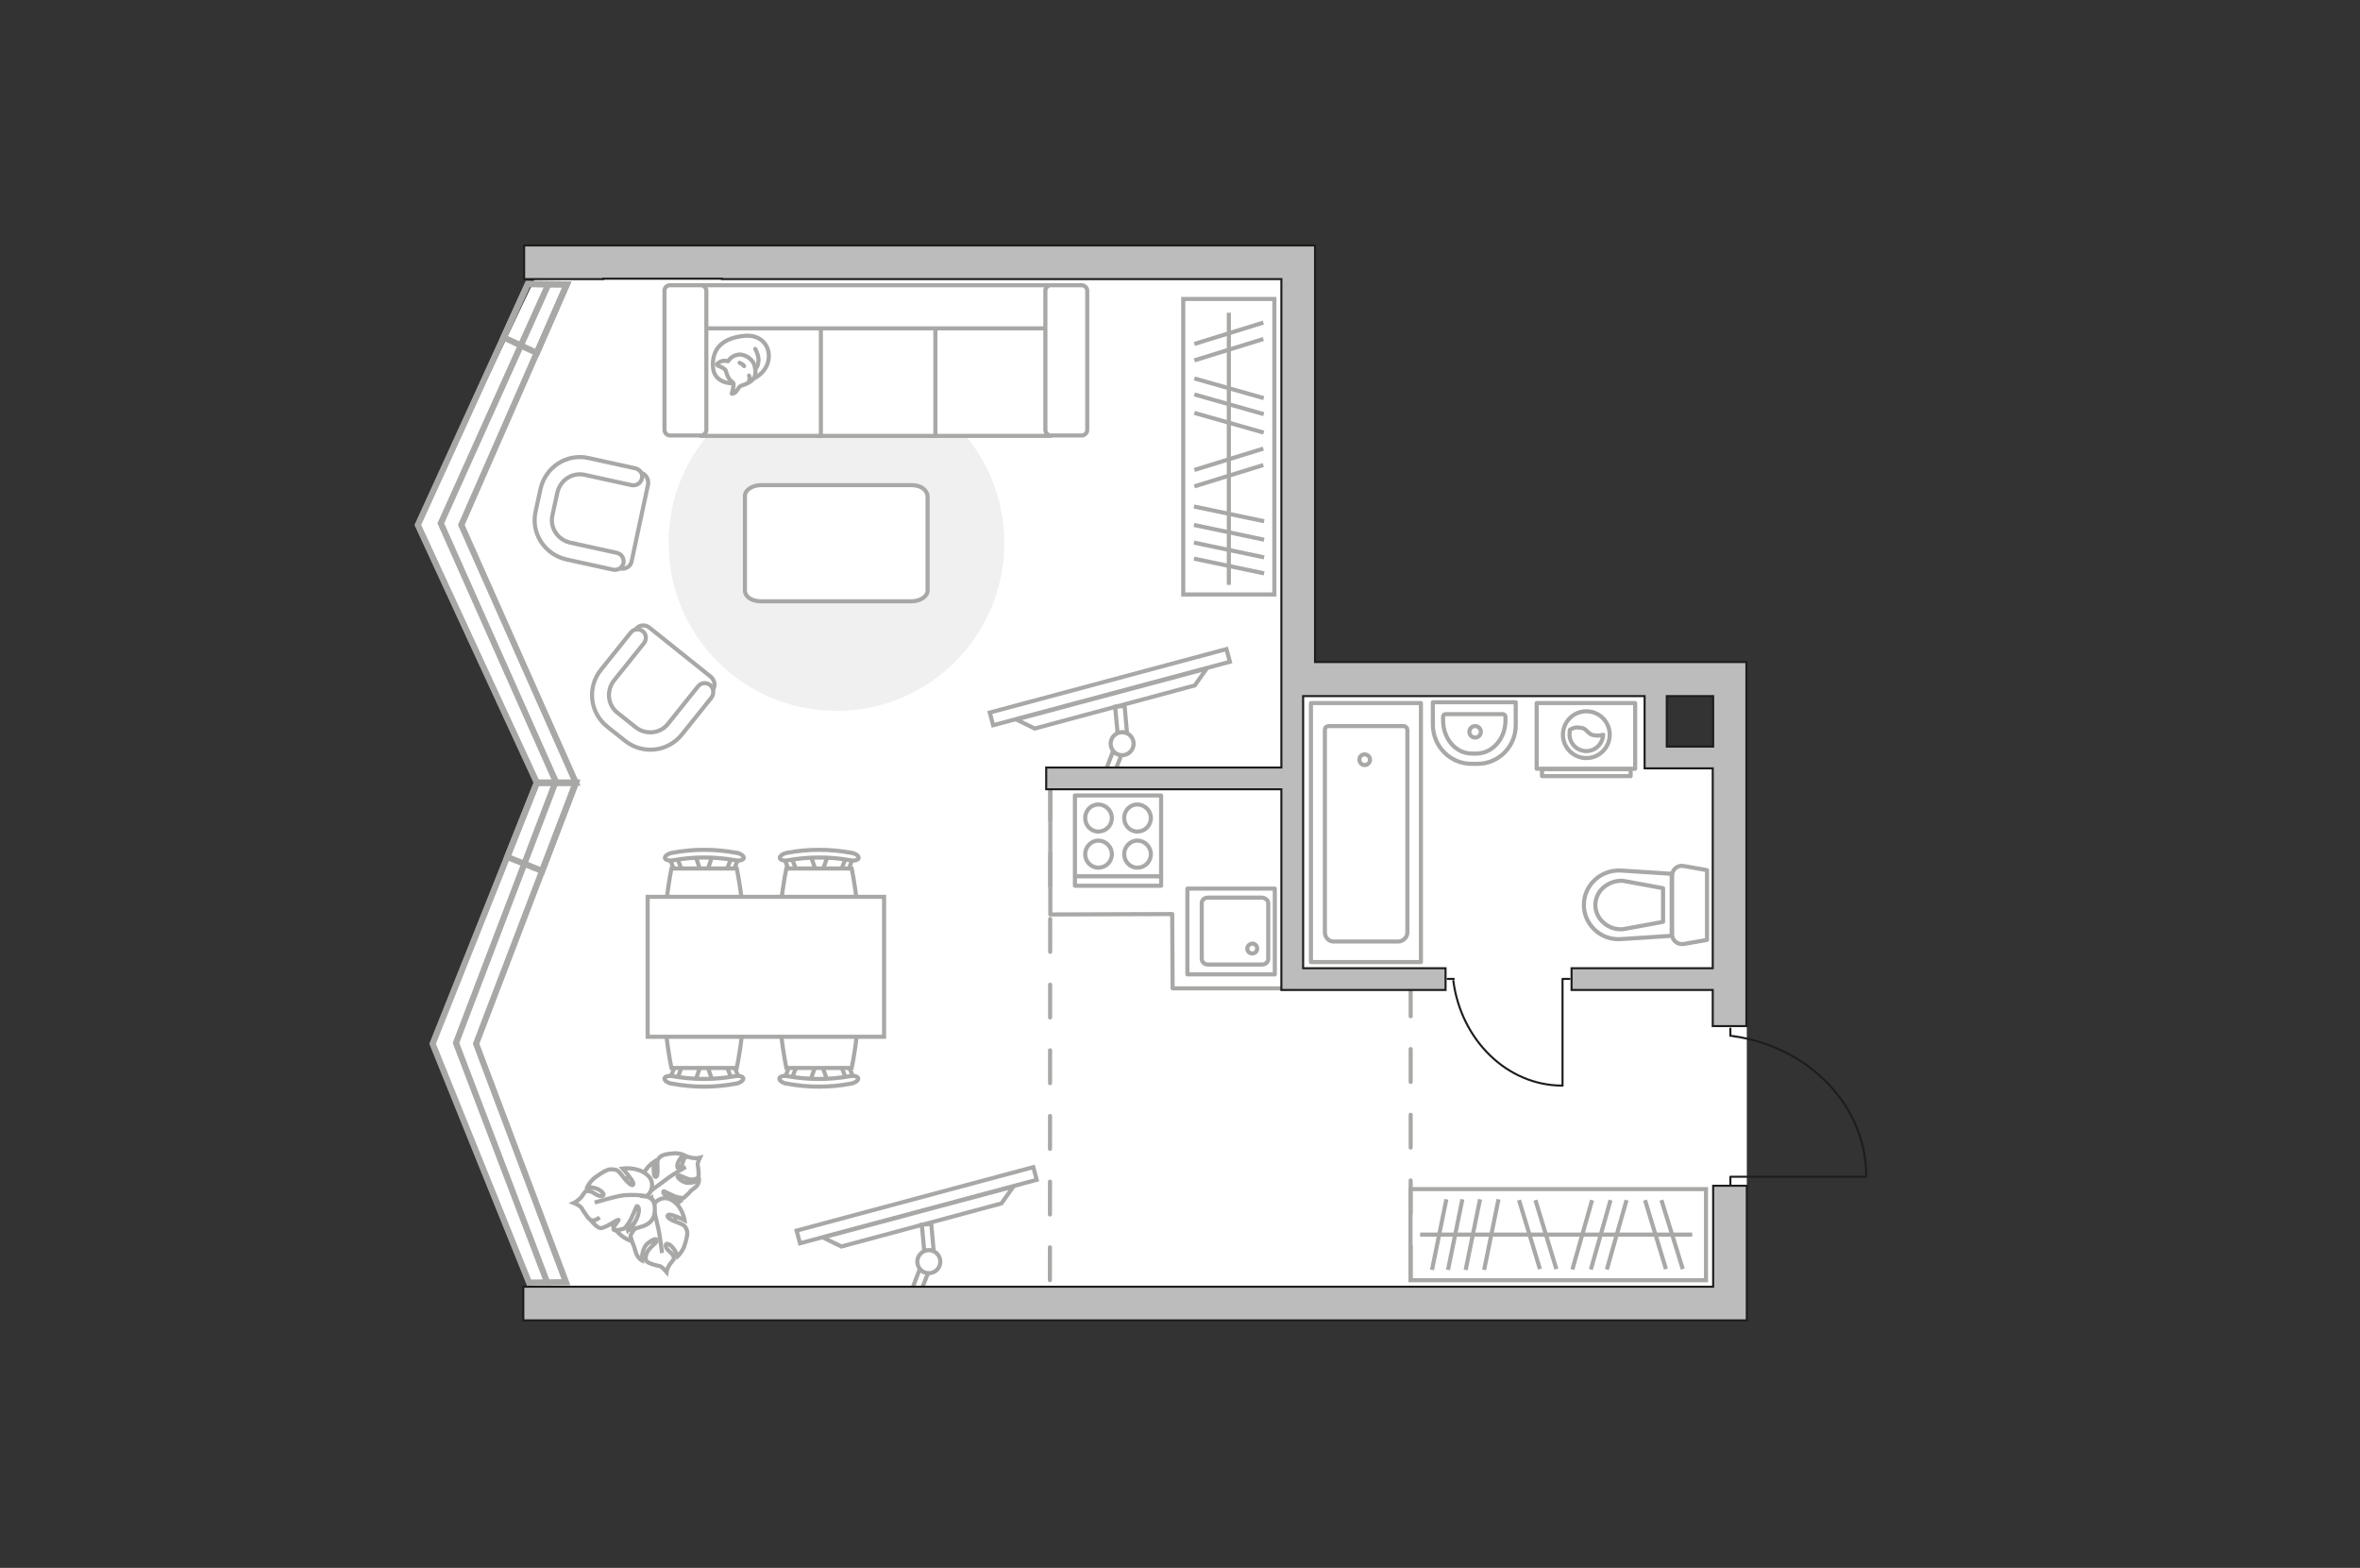 <?xml version="1.0" encoding="utf-8"?>
<!-- Generator: Adobe Illustrator 27.0.0, SVG Export Plug-In . SVG Version: 6.00 Build 0)  -->
<svg version="1.1" xmlns="http://www.w3.org/2000/svg" xmlns:xlink="http://www.w3.org/1999/xlink" x="0px" y="0px"
	 viewBox="0 0 575 382" style="enable-background:new 0 0 575 382;" xml:space="preserve">
<rect x="0" y="0" width="575" height="382" fill="#333333" stroke="none"/>
<style type="text/css">
	.st0{fill:#FFFFFF;}
	.st1{fill:none;stroke:#A8A8A7;stroke-linecap:round;stroke-linejoin:round;stroke-miterlimit:10;}
	.st2{fill:#F0F0F0;}
	.st3{fill:#FFFFFF;stroke:#A8A8A7;stroke-linecap:round;stroke-linejoin:round;stroke-miterlimit:10;}
	.st4{fill:#FFFFFF;stroke:#A8A8A7;stroke-miterlimit:10;}
	.st5{fill:none;stroke:#1D1D1B;stroke-width:0.5;stroke-linecap:round;stroke-linejoin:round;stroke-miterlimit:10;}
	.st6{fill:none;stroke:#A8A8A7;stroke-miterlimit:10;}
	.st7{fill:none;stroke:#A8A8A7;stroke-linecap:round;stroke-linejoin:round;stroke-miterlimit:10;stroke-dasharray:8;}
	.st8{fill:#BDBCBC;stroke:#1D1D1B;stroke-width:0.5;stroke-miterlimit:10;}
	.st9{fill:none;stroke:#A8A8A7;stroke-width:1.5;stroke-linecap:round;stroke-miterlimit:10;}
	.st10{fill:none;stroke:#8C8C8C;stroke-linecap:round;stroke-linejoin:round;stroke-miterlimit:10;}
</style>
<g id="bg">
	<polygon class="st0" points="320.4,59.8 320.4,161.4 406.1,161.4 406.1,181.9 425.6,182 425.6,321.7 132.4,321.7 128.9,312.5 
		105.4,254.3 130.8,190.7 101.8,127.9 134.2,59.8 	"/>
</g>
<g id="furniture">
	<g>
		<g>
			<g>
				<path class="st1" d="M374.4,171.3h24v16h-24V171.3z"/>
			</g>
			<rect x="375.7" y="187.4" class="st1" width="21.6" height="1.7"/>
		</g>
		<g>
			<circle class="st1" cx="386.5" cy="179" r="5.7"/>
			<path class="st1" d="M382.5,177.8c0,0.4-0.1,0.7-0.1,1.1c0,2.2,1.8,4.1,4.1,4.1c2.2,0,4-1.8,4.1-4c-0.4,0.1-0.9,0.3-1.7,0.2
				c-2.4-0.1-1.9-1.8-4-1.9C384,177.1,383.1,177.4,382.5,177.8z"/>
		</g>
	</g>
	<path id="Vector_51_00000101071045513720905540000013834732046988554139_" class="st2" d="M203.8,91.4c22.6,0,40.9,18.3,40.9,40.9
		s-18.3,40.9-40.9,40.9s-40.9-18.3-40.9-40.9C162.8,109.7,181.3,91.4,203.8,91.4z"/>
	<path id="Vector_84_00000070086665375715252050000012263452721450901665_" class="st3" d="M226,120.8v23.1c0,1.4-1.8,2.6-3.9,2.6
		h-36.7c-2.2,0-3.9-1.1-3.9-2.6v-23.1c0-1.4,1.8-2.6,3.9-2.6h36.7C224.3,118.2,225.8,119.3,226,120.8z"/>
	<g>
		<path id="Vector_54_00000101792314445479095560000013947830901303439511_" class="st4" d="M255.8,106.2h-28.9V69.5h28.9V106.2z"/>
		<path id="Vector_55_00000041259484370567534850000003015225625743785407_" class="st4" d="M227.9,106.2H199V69.5h28.9V106.2z"/>
		<path id="Vector_56_00000091712680251016618520000006158717298479986358_" class="st4" d="M200,106.2H171V69.5H200V106.2z"/>
		<path id="Vector_57_00000016788929212860408600000016075630804946099615_" class="st4" d="M167,80V69.5h93L257.3,80H167z"/>
		<path id="Vector_58_00000003075417630965889450000017455880841159091609_" class="st4" d="M256,69.5h7.6c0.7,0,1.3,0.7,1.3,1.3v34
			c0,0.7-0.7,1.3-1.3,1.3H256c-0.7,0-1.3-0.7-1.3-1.3v-34C254.7,70.1,255.3,69.5,256,69.5z"/>
		<path id="Vector_59_00000092455653466800929700000003915858525010050688_" class="st4" d="M163.2,69.5h7.6c0.7,0,1.3,0.7,1.3,1.3
			v34c0,0.7-0.7,1.3-1.3,1.3h-7.6c-0.7,0-1.3-0.7-1.3-1.3v-34C161.9,70.1,162.5,69.5,163.2,69.5z"/>
		<g>
			<path class="st3" d="M187.2,87.9c0.7-3.3-1.6-6.8-6.5-6c-4.9,0.7-7.2,3.2-7,7.4c0.2,4.3,4.9,4.1,4.9,4.1
				C183.4,93.2,186.5,91.1,187.2,87.9z"/>
			<path class="st3" d="M178.7,93.4c0.2,0.4-0.4,2.5-0.4,2.5s0,0.2,0.7-0.2c0.7-0.4,0.9-1.6,1.8-1.8c0.8-0.2,2.2-0.8,2.8-1.7
				c0.7-0.9,0.5-2.5,0.1-3.5c-0.4-1.1-2.1-2.5-3.8-2.3c-1.7,0.2-2.5,1.6-2.5,1.6s0,0-0.7-0.1c-1.2-0.1-2,0.8-2,0.8s-0.2,0.3,0.7,0.6
				c0.9,0.3,1.4,0.9,1.4,0.9C177.6,93.2,178.6,92.9,178.7,93.4z"/>
			<path class="st3" d="M180.2,88.4c0.8,0.3,1.1,0.8,1.1,0.8"/>
			<path class="st3" d="M182.5,92.7c0.3-0.6,0-1.2,0-1.2"/>
			<path class="st1" d="M184,85c0,0,0.9,1.5,0.8,2.9c-0.1,1.7-0.8,1.9-0.8,1.9"/>
		</g>
	</g>
	<g>
		<polyline class="st5" points="382.4,238.5 380.7,238.5 380.7,264.4 		"/>
		<line class="st5" x1="354.2" y1="238.5" x2="352.7" y2="238.5"/>
		<path class="st5" d="M380.7,264.5c-13.5,0-24.7-11.1-26.6-25.5"/>
	</g>
	<g>
		<g id="Group_2_00000100372188023435562260000016493624727867789462_">
			<g id="Group_3_00000081618149573444840960000013308572387353254039_">
				<path id="Vector_10_00000011714491276776007300000005970683024595661747_" class="st4" d="M173.6,208.4l-1.5,4.4h-1.2l-1.5-4.4
					H173.6z"/>
			</g>
			<g id="Group_4_00000095336432943038842470000003201588931404311230_">
				<path id="Vector_11_00000132776156619493985520000015543159299969901697_" class="st4" d="M177.7,212.6
					c-0.5-0.1-0.7-0.4-0.6-0.8l1.4-3.6c0-0.3,0.5-0.5,1-0.4c0.5,0.1,0.7,0.4,0.6,0.8l-1.4,3.6c0,0.3-0.4,0.5-0.8,0.5
					C177.8,212.7,177.7,212.7,177.7,212.6z"/>
			</g>
			<g id="Group_5_00000034091578531935493340000007524742751002925485_">
				<path id="Vector_12_00000170267632582212733310000004281418790973334681_" class="st4" d="M164.4,212.3l-1.4-3.6
					c-0.2-0.4,0.1-0.7,0.6-0.8c0.5-0.1,1,0,1.1,0.4l1.4,3.6c0.2,0.4-0.1,0.7-0.6,0.8c-0.1,0-0.1,0-0.2,0
					C164.9,212.7,164.5,212.5,164.4,212.3z"/>
			</g>
			<path id="Vector_13_00000016779676150756355810000013977921419838783646_" class="st4" d="M163.6,211.6h15.9c0,0,3.3,15.3,0,18.6
				c-2.8,2.8-13.1,2.8-15.9,0C160.4,226.9,163.6,211.6,163.6,211.6z"/>
			<path id="Vector_14_00000106862853783686033580000010674466447218588325_" class="st4" d="M162,209.1c-0.1-0.5,0.7-1.1,1.7-1.3
				c5.2-1,10.5-1,15.8,0c1.1,0.2,1.8,0.8,1.7,1.3c-0.1,0.4-1,0.7-2,0.5c-5-0.9-10.2-0.9-15.2,0C163,209.8,162.1,209.5,162,209.1z"/>
		</g>
		<g id="Group_2_00000056397404026473537680000013550320624240048569_">
			<g id="Group_3_00000165939220412529905220000013787382721621832637_">
				<path id="Vector_10_00000129205070788672686860000005114905968787349647_" class="st4" d="M201.7,208.4l-1.5,4.4H199l-1.5-4.4
					H201.7z"/>
			</g>
			<g id="Group_4_00000013179632827931127550000016672420788752996003_">
				<path id="Vector_11_00000093150739941322693690000014428083540804707478_" class="st4" d="M205.6,212.6
					c-0.5-0.1-0.7-0.4-0.6-0.8l1.4-3.6c0-0.3,0.5-0.5,1-0.4c0.5,0.1,0.7,0.4,0.6,0.8l-1.4,3.6c0,0.3-0.4,0.5-0.8,0.5
					C205.7,212.7,205.7,212.7,205.6,212.6z"/>
			</g>
			<g id="Group_5_00000149341555282032870200000005100540179584966303_">
				<path id="Vector_12_00000134220683794787229590000015333979429418746534_" class="st4" d="M192.3,212.3l-1.4-3.6
					c-0.2-0.4,0.1-0.7,0.6-0.8c0.5-0.1,1,0,1.1,0.4l1.4,3.6c0.2,0.4-0.1,0.7-0.6,0.8c-0.1,0-0.1,0-0.2,0
					C192.8,212.7,192.5,212.5,192.3,212.3z"/>
			</g>
			<path id="Vector_13_00000005962928722064775240000017032359784666368143_" class="st4" d="M191.6,211.6h15.9c0,0,3.3,15.3,0,18.6
				c-2.8,2.8-13.1,2.8-15.9,0C188.3,226.9,191.6,211.6,191.6,211.6z"/>
			<path id="Vector_14_00000039822231268306958590000013384448512949025469_" class="st4" d="M190,209.1c-0.1-0.5,0.7-1.1,1.7-1.3
				c5.2-1,10.5-1,15.8,0c1.1,0.2,1.8,0.8,1.7,1.3c-0.1,0.4-1,0.7-2,0.5c-5-0.9-10.2-0.9-15.2,0C191,209.8,190.1,209.5,190,209.1z"/>
		</g>
		<g id="Group_2_00000018232553229534952520000005617878080755947418_">
			<g id="Group_3_00000109743356597330564230000006588220419378782853_">
				<path id="Vector_10_00000127726554508764182880000008179424203990922384_" class="st4" d="M197.4,263.4l1.5-4.4h1.2l1.5,4.4
					H197.4z"/>
			</g>
			<g id="Group_4_00000052063427242153662420000005337442581113414561_">
				<path id="Vector_11_00000065065575372864788070000003836116819467649702_" class="st4" d="M193.4,259.2c0.5,0.1,0.7,0.4,0.6,0.8
					l-1.4,3.6c0,0.3-0.5,0.5-1,0.4c-0.5-0.1-0.7-0.4-0.6-0.8l1.4-3.6c0-0.3,0.4-0.5,0.8-0.5C193.3,259.1,193.4,259.1,193.4,259.2z"
					/>
			</g>
			<g id="Group_5_00000104693469159954913760000007585433353375475091_">
				<path id="Vector_12_00000078024115019428216500000000742414011626189724_" class="st4" d="M206.7,259.5l1.4,3.6
					c0.2,0.4-0.1,0.7-0.6,0.8s-1,0-1.1-0.4l-1.4-3.6c-0.2-0.4,0.1-0.7,0.6-0.8c0.1,0,0.1,0,0.2,0
					C206.2,259.1,206.6,259.4,206.7,259.5z"/>
			</g>
			<path id="Vector_13_00000176021748363148850910000003077378545383696780_" class="st4" d="M207.5,260.2h-15.9
				c0,0-3.3-15.3,0-18.6c2.8-2.8,13.1-2.8,15.9,0C210.8,245,207.5,260.2,207.5,260.2z"/>
			<path id="Vector_14_00000090286413361814928850000002245307227331842230_" class="st4" d="M209.1,262.7c0.1,0.5-0.7,1.1-1.7,1.3
				c-5.2,1-10.5,1-15.8,0c-1.1-0.2-1.8-0.8-1.7-1.3c0.1-0.4,1-0.7,2-0.5c5,0.9,10.2,0.9,15.2,0C208.1,262,209,262.3,209.1,262.7z"/>
		</g>
		<g id="Group_2_00000132774700945468634670000002290108482877577400_">
			<g id="Group_3_00000142155140035968879510000014078423827230844817_">
				<path id="Vector_10_00000103981642184357501760000014132304241650303159_" class="st4" d="M169.4,263.4l1.5-4.4h1.2l1.5,4.4
					H169.4z"/>
			</g>
			<g id="Group_4_00000166675217890071482100000005473065215319178679_">
				<path id="Vector_11_00000026157019385433881010000012600801017490655619_" class="st4" d="M165.5,259.2c0.5,0.1,0.7,0.4,0.6,0.8
					l-1.4,3.6c0,0.3-0.5,0.5-1,0.4s-0.7-0.4-0.6-0.8l1.4-3.6c0-0.3,0.4-0.5,0.8-0.5C165.4,259.1,165.4,259.1,165.5,259.2z"/>
			</g>
			<g id="Group_5_00000075846272704331072050000001301445866199656634_">
				<path id="Vector_12_00000053546046711843359740000003564412759688294554_" class="st4" d="M178.8,259.5l1.4,3.6
					c0.2,0.4-0.1,0.7-0.6,0.8c-0.5,0.1-1,0-1.1-0.4l-1.4-3.6c-0.2-0.4,0.1-0.7,0.6-0.8c0.1,0,0.1,0,0.2,0
					C178.3,259.1,178.6,259.4,178.8,259.5z"/>
			</g>
			<path id="Vector_13_00000107567927121310355410000003689138741564085391_" class="st4" d="M179.5,260.2h-15.9
				c0,0-3.3-15.3,0-18.6c2.8-2.8,13.1-2.8,15.9,0C182.8,245,179.5,260.2,179.5,260.2z"/>
			<path id="Vector_14_00000005244767775213133100000004406038826940320680_" class="st4" d="M181.1,262.7c0.1,0.5-0.7,1.1-1.7,1.3
				c-5.2,1-10.5,1-15.8,0c-1.1-0.2-1.8-0.8-1.7-1.3c0.1-0.4,1-0.7,2-0.5c5,0.9,10.2,0.9,15.2,0C180.1,262,181,262.3,181.1,262.7z"/>
		</g>
		<path id="Vector_35_00000118389096442776392710000001944232487835339928_" class="st4" d="M215.4,218.5v34.1h-6.3h-51.3v-34.1
			h57.5H215.4z"/>
	</g>
	<path id="Vector_148_00000077310928498266725700000015713776646011196306_" class="st1" d="M255.9,192.8v30l29.7-0.1l0.1,18.1h28.5
		"/>
	<g>
		<path id="Vector_37_00000030472666465913615680000006783130840151323282_" class="st3" d="M173.2,164.9l-15-12
			c-1-0.8-2.5-0.7-3.3,0.4l-8.3,10.3c-3,3.8-2.4,9.3,1.4,12.3l5,4c3.8,3,9.3,2.4,12.3-1.4l8.3-10.3
			C174.4,167.2,174.2,165.8,173.2,164.9z"/>
		<path id="Vector_38_00000158713974270184754730000002956667737809637761_" class="st3" d="M173,166.9c-0.9-0.7-2.2-0.6-2.9,0.3
			l-7.3,9.1c-1.9,2.5-5.5,2.8-7.9,0.9l-4.4-3.5c-2.5-1.9-2.8-5.5-0.9-7.9l7.3-9.1c0.7-0.9,0.6-2.2-0.3-2.9c-0.9-0.7-2.2-0.6-2.9,0.3
			l-7.3,9.1c-3.4,4.3-2.7,10.4,1.5,13.8l4.4,3.5c4.3,3.4,10.4,2.7,13.8-1.5l7.3-9.1C174,168.9,173.9,167.6,173,166.9z"/>
	</g>
	<g>
		
			<rect x="240.5" y="165.9" transform="matrix(0.966 -0.259 0.259 0.966 -34.139 75.64)" class="st4" width="59.7" height="3.2"/>
		<polygon class="st4" points="291.1,167 252.1,177.5 247.6,175.3 294,162.9 		"/>
		<g>
			<path class="st4" d="M272,183.6c0.4,0.2,0.8,0.3,1.2,0.4l-1.7,4.3l-2.1-0.6l1.8-4.7C271.5,183.2,271.7,183.5,272,183.6z"/>
			<path class="st4" d="M274.6,178.7c-0.8-0.4-1.6-0.3-2.3,0l-0.6-6.5l2.3-0.2L274.6,178.7z"/>
		</g>
		<circle class="st4" cx="273.4" cy="181.2" r="2.8"/>
	</g>
	<g>
		
			<rect x="193.4" y="292.1" transform="matrix(0.966 -0.259 0.259 0.966 -68.388 67.748)" class="st4" width="59.7" height="3.2"/>
		<polygon class="st4" points="244,293.2 205,303.7 200.5,301.5 246.9,289.1 		"/>
		<g>
			<path class="st4" d="M224.9,309.8c0.4,0.2,0.8,0.3,1.2,0.4l-1.7,4.3l-2.1-0.6l1.8-4.7C224.4,309.4,224.6,309.7,224.9,309.8z"/>
			<path class="st4" d="M227.5,304.9c-0.8-0.4-1.6-0.3-2.3,0l-0.6-6.5l2.3-0.2L227.5,304.9z"/>
		</g>
		<circle class="st4" cx="226.3" cy="307.4" r="2.8"/>
	</g>
	<g>
		
			<rect x="263.4" y="97.8" transform="matrix(-1.667396e-11 1 -1 -1.667396e-11 408.294 -190.56)" class="st6" width="72" height="22.2"/>
		<line class="st4" x1="290.9" y1="123.4" x2="308" y2="127"/>
		<line class="st4" x1="290.9" y1="136.1" x2="308" y2="139.7"/>
		<line class="st4" x1="290.9" y1="127.9" x2="308" y2="131.5"/>
		<line class="st4" x1="290.9" y1="132.2" x2="308" y2="135.8"/>
		<line class="st4" x1="291" y1="114.5" x2="307.8" y2="109.3"/>
		<line class="st4" x1="291" y1="118.5" x2="307.8" y2="113.3"/>
		<line class="st4" x1="291" y1="83.8" x2="307.8" y2="78.6"/>
		<line class="st4" x1="291" y1="87.8" x2="307.8" y2="82.6"/>
		<line class="st4" x1="291" y1="92.2" x2="307.9" y2="97"/>
		<line class="st4" x1="291" y1="100.6" x2="307.9" y2="105.4"/>
		<line class="st4" x1="291" y1="96.1" x2="307.9" y2="100.9"/>
		<line class="st4" x1="299.4" y1="76.2" x2="299.4" y2="142.5"/>
	</g>
	<g>
		<path id="Vector_60_00000168118502613213585920000013039007844575889071_" class="st4" d="M162.3,288.4c3.4,3.2,3.5,8.5,0.3,11.8
			c-3.2,3.4-8.5,3.5-11.8,0.3c-3.4-3.2-3.5-8.5-0.3-11.8C153.7,285.4,159,285.3,162.3,288.4z"/>
		<path class="st4" d="M159.1,289.9c0,0-1,1.1-0.1,2.4c0.9,1.3,2.2,2.4,4.4,1.5c2.2-0.9,2.3-1,2.3-1s-2.4-0.6-3.4-1.4
			c-1-0.8-0.7-1.2-0.5-1.2c0.1,0,2.1,1.2,3.3,1.5c1.2,0.2,1.4,0.2,1.4,0.2s1.4-1.2,1.6-1.5c0.1-0.3,1.2-0.9,1.7-1.5
			c0.5-0.6,0.5-1.3,0.5-1.3s-2.4,1.2-4,0.2c-1.6-1-1.3-1.4-0.9-1.4c0.4-0.1,2,1,3.1,1c1.1,0,1.6-0.4,1.7-0.9
			c0.1-0.5-0.1-2.2-0.2-2.7c-0.1-0.5,0.5-1.7,0.5-1.7s-0.8,0.2-1.9,0c-1.1-0.2-1.1-0.5-1.7,0c-0.6,0.5-0.5,1.9-1.3,2.4
			c-0.8,0.5-0.7-0.8-0.2-1.7c0.5-0.9,1.2-1.4,1.2-1.4s-1-0.5-2.4-0.4c-1.4,0.1-2.8,0.3-3.4,0.9c-0.6,0.6-0.7,0.8-0.6,2.4
			c0.1,1.7-0.1,2.7-0.6,2.4c-0.5-0.3-0.3-3.6-0.3-3.6s-2.3,1.5-2.8,3.8C155.8,289,157.9,290.1,159.1,289.9z"/>
		<path class="st4" d="M167.1,284.3c0,0-3.3,1.9-4.7,3c-0.9,0.7-2.7,2-3.4,2.5c-1,0.8-1.8,1.9-2.3,3.1"/>
		<path class="st4" d="M159.1,294.1c0,0-0.7-1.6-2.6-1.2c-1.9,0.4-3.5,1.3-3.6,4c-0.1,2.7,0,2.9,0,2.9s1.7-2.3,3.1-3
			c1.4-0.7,1.6-0.2,1.5,0c-0.1,0.1-2.3,1.7-3.1,2.9c-0.8,1.2-0.8,1.4-0.8,1.4s0.6,2.1,0.8,2.4c0.2,0.3,0.4,1.7,0.9,2.5
			c0.5,0.8,1.1,1.1,1.1,1.1s-0.2-3.1,1.7-4.4c1.8-1.3,2.1-0.7,1.9-0.3c-0.1,0.5-2,1.7-2.4,2.9c-0.5,1.2-0.3,1.9,0.2,2.2
			c0.5,0.4,2.4,0.9,3,1c0.6,0.2,1.6,1.4,1.6,1.4s0.1-0.9,0.9-2c0.8-1.1,1-0.9,0.8-1.8c-0.3-0.9-1.8-1.5-1.9-2.5
			c-0.1-1.1,1.2-0.4,1.9,0.6c0.7,0.9,1,1.9,1,1.9s1-0.9,1.6-2.4c0.5-1.5,1-3.2,0.6-4.1c-0.4-0.9-0.5-1.1-2.3-1.8
			c-1.8-0.6-2.8-1.4-2.2-1.8c0.6-0.4,4,1.3,4,1.3s-0.5-3.2-2.8-4.7C161.5,290.9,159.3,292.8,159.1,294.1z"/>
		<path class="st4" d="M161.3,305.3c0,0-0.5-4.4-1-6.4c-0.3-1.3-0.9-3.8-1.1-4.8c-0.4-1.5-1.2-2.8-2.2-3.9"/>
		<g>
			<path class="st4" d="M146.1,296.6c-1.1,0.9-1.9,0.9-2.4,0.5c-0.5-0.4-1.7-2.2-2-2.8c-0.4-0.6-1.9-1.2-1.9-1.2s0.9-0.4,1.9-1.5
				c0.9-1.2,0.6-1.4,1.7-1.4c1.1,0,2.1,1.4,3.2,1.2c1.1-0.2,0-1.3-1.2-1.8c-1.2-0.4-2.3-0.4-2.3-0.4s0.6-1.4,2-2.4
				c1.4-1,3-2.1,4.1-1.9c1.1,0.1,1.3,0.1,2.6,1.8c1.3,1.7,2.4,2.5,2.5,1.8c0.2-0.7-2.6-3.8-2.6-3.8s3.5-0.5,5.8,1.4
				c2.4,1.8,1.2,4.7-0.1,5.4c0,0,1.9,0.2,2.1,2.3c0.2,2.1-0.2,4.1-3,5s-3,0.9-3,0.9s1.8-2.5,2.1-4.2c0.3-1.6-0.4-1.7-0.5-1.6
				c-0.1,0.1-1.1,2.9-2,4.2s-1.2,1.3-1.2,1.3s-2.2,0.6-2.4,0.2c-0.3-0.6,1.4-2.3,1.2-2.4c-0.4-0.1-3.4,2.2-4.5,2
				c-1-0.2-2.4-2.1-2.4-2.1"/>
			<path class="st4" d="M144.9,293c0,0,5.1-1.6,7.3-1.8c1.5-0.1,3.6-0.1,5.1,0.2"/>
		</g>
	</g>
	<g>
		<path id="Vector_37_00000008870516760888861690000008704155326229856652_" class="st3" d="M157.9,118l-4,18.7
			c-0.2,1.3-1.5,2.1-2.8,1.8l-12.9-2.8c-4.7-1-7.7-5.7-6.7-10.4l1.4-6.2c1-4.7,5.7-7.7,10.4-6.7l12.9,2.8
			C157.3,115.5,158.1,116.7,157.9,118z"/>
		<path id="Vector_38_00000022544517755712694370000003643477933311928704_" class="st3" d="M156.4,116.6c-0.3,1.2-1.4,1.8-2.5,1.6
			l-11.4-2.5c-3.1-0.7-6,1.3-6.7,4.3l-1.2,5.5c-0.7,3.1,1.3,6,4.3,6.7l11.4,2.5c1.2,0.3,1.8,1.4,1.6,2.5c-0.3,1.2-1.4,1.8-2.5,1.6
			l-11.4-2.5c-5.3-1.2-8.7-6.4-7.5-11.7l1.2-5.5c1.2-5.3,6.4-8.7,11.7-7.5l11.4,2.5C156,114.4,156.7,115.5,156.4,116.6z"/>
	</g>
</g>
<g id="plan">
	<line class="st7" x1="343.7" y1="239.6" x2="343.7" y2="315.1"/>
	<line class="st7" x1="255.9" y1="191.9" x2="255.8" y2="314.5"/>
	<g>
		
			<rect x="343.7" y="289.7" transform="matrix(-1 2.824439e-11 -2.824439e-11 -1 759.36 601.613)" class="st6" width="72" height="22.2"/>
		<line class="st4" x1="365.1" y1="292.2" x2="361.6" y2="309.4"/>
		<line class="st4" x1="352.4" y1="292.2" x2="348.9" y2="309.4"/>
		<line class="st4" x1="360.6" y1="292.2" x2="357.1" y2="309.4"/>
		<line class="st4" x1="356.3" y1="292.2" x2="352.8" y2="309.4"/>
		<line class="st4" x1="374.1" y1="292.4" x2="379.2" y2="309.2"/>
		<line class="st4" x1="370.1" y1="292.4" x2="375.2" y2="309.2"/>
		<line class="st4" x1="404.8" y1="292.4" x2="410" y2="309.2"/>
		<line class="st4" x1="400.8" y1="292.4" x2="405.9" y2="309.2"/>
		<line class="st4" x1="396.3" y1="292.4" x2="391.5" y2="309.3"/>
		<line class="st4" x1="387.9" y1="292.4" x2="383.1" y2="309.3"/>
		<line class="st4" x1="392.4" y1="292.4" x2="387.6" y2="309.3"/>
		<line class="st4" x1="412.3" y1="300.8" x2="346" y2="300.8"/>
	</g>
	<g>
		<g id="Group_27_00000160882959763246900140000012836560965052960957_">
			<path id="Vector_140_00000051354281500762911400000004244530170451419070_" class="st1" d="M289.3,237.4v-20.9h21.3v20.9H289.3z"
				/>
		</g>
		<path id="Vector_141_00000170242567664210477470000001500213771714854837_" class="st1" d="M309,220.1v13.5c0,0.8-0.6,1.4-1.5,1.4
			h-13.2c-0.8,0-1.5-0.6-1.5-1.4v-13.5c0-0.8,0.6-1.4,1.5-1.4h13.2C308.4,218.8,309,219.4,309,220.1z"/>
		<path id="Vector_139_00000181805546836295990170000015605648431027901617_" class="st1" d="M303.9,231.1c0,0.7,0.5,1.2,1.2,1.2
			c0.7,0,1.2-0.5,1.2-1.2c0-0.7-0.5-1.2-1.2-1.2C304.4,230,303.9,230.5,303.9,231.1z"/>
	</g>
	<g>
		<path id="Vector_142_00000150808027915110564560000016243373042882261435_" class="st1" d="M261.9,193.8h21v22h-21V193.8z"/>
		<g id="Group_28_00000159433134916074137290000011554775463916351659_">
			<g id="Group_29_00000018941940674369767930000001677556111531337607_">
				<path id="Vector_143_00000003102873029476785870000002004399913376528271_" class="st1" d="M277.1,202.6c-1.8,0-3.2-1.5-3.2-3.3
					c0-1.9,1.5-3.3,3.2-3.3c1.8,0,3.3,1.5,3.3,3.3C280.4,201.2,278.9,202.6,277.1,202.6z"/>
				<path id="Vector_144_00000062882911724995013300000015516072947007701666_" class="st1" d="M277.1,211.4c-1.8,0-3.2-1.5-3.2-3.3
					c0-1.8,1.5-3.3,3.2-3.3c1.8,0,3.3,1.5,3.3,3.3C280.4,210,278.9,211.4,277.1,211.4z"/>
			</g>
			<g id="Group_30_00000135663990623471695250000006063338957299451555_">
				<path id="Vector_145_00000120533676612547617750000003546853079731536768_" class="st1" d="M267.6,202.6c-1.8,0-3.2-1.5-3.2-3.3
					c0-1.9,1.5-3.3,3.2-3.3c1.8,0,3.3,1.5,3.3,3.3C270.9,201.2,269.4,202.6,267.6,202.6z"/>
				<path id="Vector_146_00000138532783308361957130000011177480040535573182_" class="st1" d="M267.6,211.4c-1.8,0-3.2-1.5-3.2-3.3
					c0-1.8,1.5-3.3,3.2-3.3c1.8,0,3.3,1.5,3.3,3.3C270.9,210,269.4,211.4,267.6,211.4z"/>
			</g>
		</g>
		<path id="Vector_147_00000069383746882157651990000001574275478814087357_" class="st1" d="M282.9,213.5h-20.8"/>
	</g>
	<g>
		<g>
			<g>
				<g>
					<rect x="319.4" y="171.3" class="st1" width="26.8" height="63.1"/>
				</g>
			</g>
			<path class="st1" d="M332.5,183.8c-0.8,0-1.3,0.6-1.3,1.3c0,0.7,0.6,1.3,1.3,1.3s1.3-0.6,1.3-1.3
				C333.8,184.4,333.2,183.8,332.5,183.8z"/>
			<path class="st1" d="M322.8,227.2v-49.4c0-0.6,0.5-0.9,1-0.9h18.1c0.6,0,1,0.5,1,0.9v49.4c0,1.2-1.1,2.2-2.3,2.2h-15.5
				C323.8,229.5,322.8,228.4,322.8,227.2z"/>
		</g>
	</g>
	<g>
		<path id="Vector_134_00000066502036129759001980000012375148297502893701_" class="st1" d="M360,186.1h-1.5
			c-5.2,0-9.4-4.3-9.4-9.6v-5.4h20.2v5.4C369.4,181.8,365.2,186.1,360,186.1z"/>
		<path id="Vector_133_00000155828437761029694960000003425137698941436607_" class="st1" d="M359.7,183.6h-1.1c-3.9,0-7-3.6-7-8.1
			v-0.8c0-0.4,0.2-0.7,0.6-0.7h14c0.3,0,0.6,0.3,0.6,0.7v0.8C366.8,180,363.6,183.6,359.7,183.6z"/>
		<circle class="st1" cx="359.4" cy="178.3" r="1.4"/>
	</g>
	<g>
		<path id="wc_00000003094485648988199360000004034883542572057249_" class="st1" d="M395.5,226.3"/>
		<g id="Group_26_00000074406931515820685400000017608437890432619432_">
			<path id="Vector_130_00000134929545390867765000000010463407649053329074_" class="st1" d="M407.4,227.7v-14.4
				c0-1.4,1.3-2.6,2.8-2.3l5.7,1V229l-5.7,1C408.7,230.2,407.4,229.1,407.4,227.7z"/>
			<path id="Vector_131_00000098925903020624152840000002949522960427381182_" class="st1" d="M385.9,220.5c0-4.9,4.2-8.7,9.1-8.4
				l12.3,0.8V228l-12.3,0.8C390.1,229.2,385.9,225.3,385.9,220.5z"/>
			<path id="Vector_132_00000067209626816202322870000013976498574887426197_" class="st1" d="M405.2,216.4l-9.8-1.8
				c-1.7-0.1-3.4,0.5-4.7,1.6c-1.3,1.1-2,2.7-2,4.3c0,1.6,0.7,3.2,2,4.3c1.3,1.2,3,1.7,4.7,1.6l9.8-1.8V216.4z"/>
		</g>
	</g>
	<g>
		<path class="st8" d="M147,67.9l28.9,0V68l136.3,0l0,101.6h0l0,17.4l-57.3,0l0,5.3l57.3,0l0,48.9l5.3,0v0l34.7,0l0-5.3l-34.7,0
			l0-66.3l2.8,0v0l80.4,0l0,17.6l5.3,0v0l11.3,0l0,48.7l-34.4,0l0,5.3l34.4,0l0,8.8l8.2,0l0-88.7h-1.2v0l-103.9,0l0-93.4l0,0v-0.8
			l0-2.1h0l0-5.2l-144.5,0v0l-30.2,0v0l-18,0l0,8.2l19.3,0V67.9z M406.1,181.9l0-12.3l11.3,0l0,12.3L406.1,181.9z"/>
		<polygon class="st8" points="417.4,313.5 144,313.5 144,313.5 127.5,313.5 127.5,321.7 147,321.7 147,321.7 417.4,321.7 
			417.4,321.7 425.6,321.7 425.6,288.9 417.4,288.9 		"/>
	</g>
	<g>
		<polyline class="st5" points="421.6,288.7 421.6,286.7 454.6,286.7 		"/>
		<line class="st5" x1="421.6" y1="252.4" x2="421.6" y2="250.6"/>
		<path class="st5" d="M454.7,286.6c0-17.4-14.2-31.7-32.7-34.2"/>
	</g>
</g>
<g id="windows">
	<g>
		<polygon class="st9" points="128.6,69.2 101.8,127.9 101.8,127.9 101.8,127.9 101.8,127.9 101.8,127.9 130.8,190.7 140.3,190.7 
			112.4,127.9 138.1,69.3 		"/>
		<polygon class="st9" points="130.8,86 138.1,69.3 128.6,69.2 122.7,82.2 		"/>
		<polygon class="st9" points="130.8,190.7 105.4,254.3 105.4,254.3 105.4,254.3 105.4,254.3 105.4,254.3 128.9,312.5 137.9,312.4 
			116,254.3 140.3,190.7 		"/>
		<polygon class="st9" points="132.1,212.2 140.3,190.7 130.8,190.7 123.6,208.8 		"/>
		<polyline class="st9" points="133.5,69.5 107.4,127.5 135.4,190.4 111.1,254.1 133.3,312.4 		"/>
	</g>
</g>
<g id="points_00000050651507364896172230000014686481172717680280_">
	<path id="r1" class="st10" d="M237.3,155.7"/>
	<path id="k1_00000134250302553526945060000003218720047749331134_" class="st10" d="M300,275.3"/>
	<path id="s1_00000062893913897481071330000013699217858095220886_" class="st10" d="M369.5,208.4"/>
	<path id="h1_00000149376440966326116900000001284195581728016042_" class="st10" d="M397.3,268.4"/>
	<path id="g1" class="st10" d="M381.6,295.3"/>
</g>
</svg>

